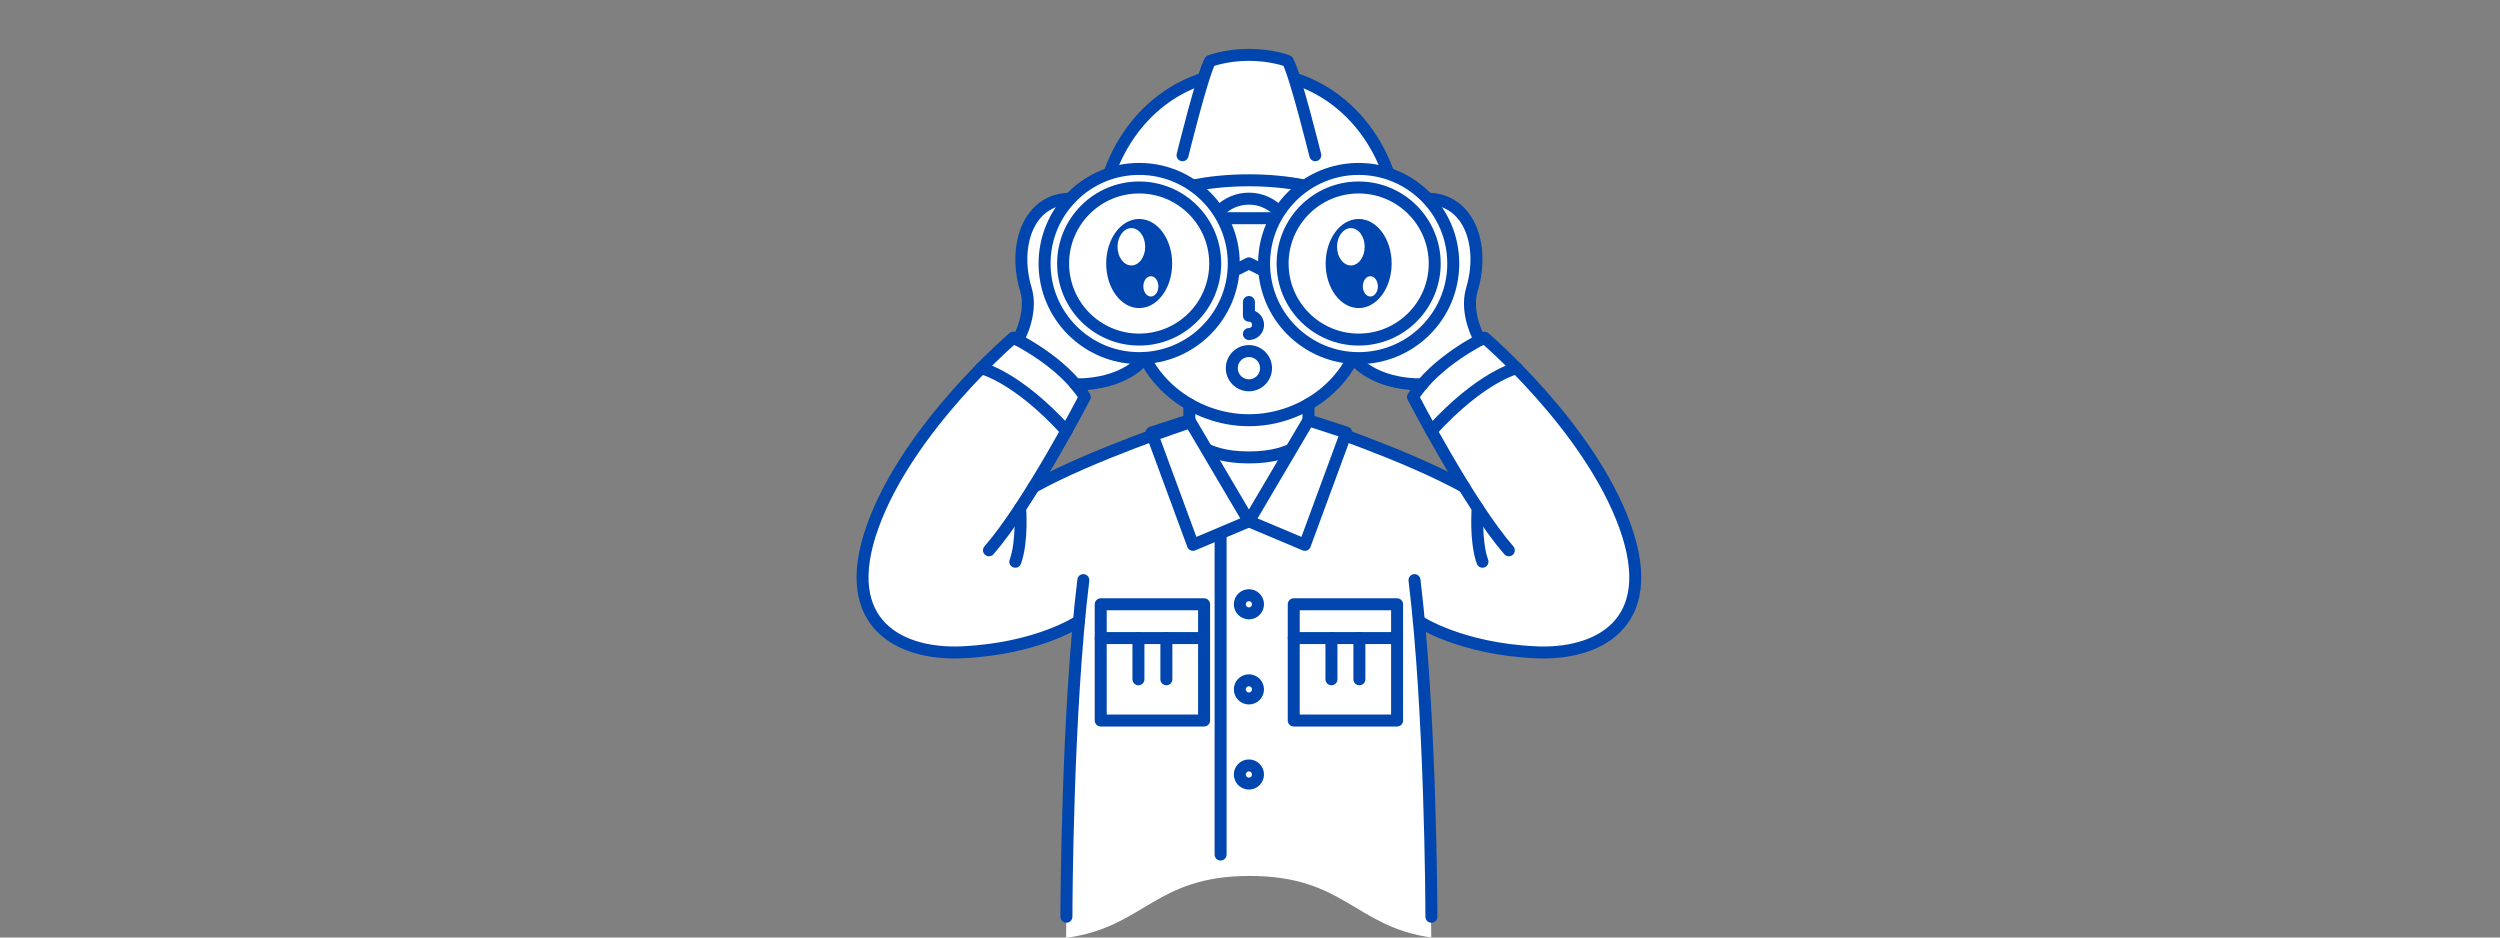 <?xml version="1.0" encoding="utf-8"?>
<!-- Generator: Adobe Illustrator 16.0.4, SVG Export Plug-In . SVG Version: 6.00 Build 0)  -->
<!DOCTYPE svg PUBLIC "-//W3C//DTD SVG 1.1//EN" "http://www.w3.org/Graphics/SVG/1.1/DTD/svg11.dtd">
<svg version="1.1" id="レイヤー_1" xmlns="http://www.w3.org/2000/svg" xmlns:xlink="http://www.w3.org/1999/xlink" x="0px"
	 y="0px" width="800px" height="300px" viewBox="0 0 800 300" enable-background="new 0 0 800 300" xml:space="preserve">
<rect x="0" y="0" width="800" height="300" fill="#808080" stroke="none"/>
<path fill="#FFFFFF" d="M307.635,208.741c24.425-1.116,37.365-9.964,37.365-9.964v0.002c-3,33.937-3.706,83.633-3.842,101.315
	c25.066-3.299,28.197-19.795,58.758-19.795c30.295,0,33.61,16.207,58.082,19.701c-0.086-14.152-0.63-65.361-3.976-101.223
	c0.004,0.004,13.086,8.848,37.502,9.964c18.998,0.867,39.967-8.478,28.491-40.338c-7.376-20.484-23.859-38.97-34.697-49.992
	l0.005,0.589h-0.005c-6.018-6-10.301-10.354-10.301-10.354s-0.58-0.02-1.562,0.505l0.095-0.221c0,0-4.886-8.424-2.512-16.333
	c4.121-13.728-0.683-28.803-14.239-28.991l-0.013,0.006c-3.394-3.603-7.65-6.38-12.452-7.979
	c-5.032-14.217-15.553-25.815-30.138-30.482c-0.82-2.573-1.562-4.62-2.114-5.613c0,0-5.025-1.985-12.433-1.985
	c-7.412,0-12.437,1.983-12.437,1.983c-0.552,0.993-1.292,3.038-2.112,5.612c-14.585,4.667-25.103,16.26-30.135,30.477
	c-4.802,1.6-9.057,4.37-12.452,7.972l-0.012-0.027c-13.56,0.188-18.361,15.227-14.239,28.954c2.375,7.908-2.513,16.259-2.513,16.259
	l0.09,0.071c-0.979-0.523-1.558-0.207-1.558-0.207S320,113,313.983,119h-0.004l0.002-0.589
	c-10.838,11.021-27.387,29.803-34.764,50.287C267.739,200.559,288.638,209.608,307.635,208.741z M419,129.339
	c6-3.528,10.876-7.339,13.946-13.339c0.001,0,0.004,0,0.004,0l-0.014-0.711c7.671,9.215,22.039,8.062,22.21,8.053
	c-1.097,1.288-2.128,2.456-3.007,3.872c0,0,1.86,4.296,5.86,10.699v-0.104c3,5.159,6.595,13.191,10.542,19.191h-0.002
	c-11.3-6-27.354-13.169-38.067-17.087l0.479-1.204L419,134.473V129.339z M341,137.805v0.049c4-6.403,6.012-10.853,6.012-10.853
	c-0.879-1.416-1.826-2.758-2.922-4.046c0.17,0.01,14.57,1.542,22.243-7.673l0.017,0.718c0.002,0,0.002,0,0.002,0
	c3.072,6,7.649,9.813,14.649,13.342v5.131l-12.301,3.944l0.234,1.495C358.218,143.831,342.062,151,330.762,157h-0.002
	C334.707,151,338,142.963,341,137.805z"/>
<path fill="none" stroke="#0046AE" stroke-width="3.834" stroke-linecap="round" stroke-linejoin="round" stroke-miterlimit="10" d="
	M419.117,135.338c0,0,31.024,10.247,49.423,20.495"/>
<path fill="none" stroke="#0046AE" stroke-width="3.834" stroke-linecap="round" stroke-linejoin="round" stroke-miterlimit="10" d="
	M454.038,198.777c0,0,13.071,8.848,37.494,9.964c18.998,0.867,39.963-8.478,28.487-40.338
	c-11.473-31.86-45.002-60.348-45.002-60.348s-15.735,7.498-22.857,18.972c0,0,17.696,34.163,30.666,49.068"/>
<path fill="none" stroke="#0046AE" stroke-width="3.834" stroke-linecap="round" stroke-linejoin="round" stroke-miterlimit="10" d="
	M472.863,162.593c0,0-0.865,10.449,1.529,17.16"/>
<path fill="none" stroke="#0046AE" stroke-width="3.834" stroke-linecap="round" stroke-linejoin="round" stroke-miterlimit="10" d="
	M485.323,117.818c0,0-11.231,2.505-27.282,20.088"/>
<path fill="none" stroke="#0046AE" stroke-width="3.834" stroke-linecap="round" stroke-linejoin="round" stroke-miterlimit="10" d="
	M455.16,122.967c0,0-14.509,0.845-22.224-8.425"/>
<path fill="none" stroke="#0046AE" stroke-width="3.834" stroke-linecap="round" stroke-linejoin="round" stroke-miterlimit="10" d="
	M473.55,108.782c0,0-4.886-8.351-2.512-16.259c4.121-13.728-0.683-28.766-14.239-28.954"/>
<path fill="#FFFFFF" stroke="#0046AE" stroke-width="3.834" stroke-linecap="round" stroke-linejoin="round" stroke-miterlimit="10" d="
	M399.649,134.473c18.358,0,34.986-13.563,36.452-31.115c10.119-3.761,11.732-11.881,10.323-18.017
	c-1.236-5.367-5.54-6.313-8.453-5.543c-1.312-28.188-16.47-42.664-38.322-42.664c-21.847,0-37.01,14.476-38.323,42.664
	c-2.912-0.77-7.219,0.176-8.45,5.543c-1.41,6.135,0.204,14.255,10.321,18.017C364.663,120.91,381.296,134.473,399.649,134.473z"/>
<path fill="#0046AE" d="M420.879,90.463c0,2.874-1.726,5.204-3.85,5.204c-2.138,0-3.858-2.33-3.858-5.204
	c0-2.875,1.721-5.207,3.858-5.207C419.153,85.257,420.879,87.589,420.879,90.463z"/>
<ellipse fill="#0046AE" cx="382.278" cy="90.463" rx="3.855" ry="5.204"/>
<path fill="none" stroke="#0046AE" stroke-width="3.834" stroke-linecap="round" stroke-linejoin="round" stroke-miterlimit="10" d="
	M399.654,96.639v4.38c1.616,0,2.932,1.319,2.932,2.939c0,1.62-1.315,2.931-2.932,2.931"/>
<path fill="none" stroke="#0046AE" stroke-width="3.834" stroke-linecap="round" stroke-linejoin="round" stroke-miterlimit="10" d="
	M380.593,129.337v9.818c0,0,3.36,7.22,19.062,7.22c15.695,0,19.057-7.22,19.057-7.22v-9.818"/>
<path fill="none" stroke="#0046AE" stroke-width="3.834" stroke-linecap="round" stroke-linejoin="round" stroke-miterlimit="10" d="
	M458.046,293.352c0-4.246-0.264-65.682-5.408-107.715"/>
<path fill="none" stroke="#0046AE" stroke-width="3.834" stroke-linecap="round" stroke-linejoin="round" stroke-miterlimit="10" d="
	M346.665,185.636c-5.14,42.033-5.407,103.469-5.407,107.715"/>
<polyline fill="none" stroke="#0046AE" stroke-width="3.834" stroke-linecap="round" stroke-linejoin="round" stroke-miterlimit="10" points="
	399.654,166.801 390.592,166.801 390.592,273.453 "/>
<path fill="#FFFFFF" stroke="#0046AE" stroke-width="3.834" stroke-linecap="round" stroke-linejoin="round" stroke-miterlimit="10" d="
	M402.559,193.371c0,1.603-1.3,2.902-2.904,2.902c-1.607,0-2.909-1.3-2.909-2.902c0-1.61,1.302-2.909,2.909-2.909
	C401.259,190.461,402.559,191.76,402.559,193.371z"/>
<path fill="#FFFFFF" stroke="#0046AE" stroke-width="3.834" stroke-linecap="round" stroke-linejoin="round" stroke-miterlimit="10" d="
	M402.559,220.605c0,1.604-1.3,2.905-2.904,2.905c-1.607,0-2.909-1.301-2.909-2.905c0-1.607,1.302-2.907,2.909-2.907
	C401.259,217.698,402.559,218.998,402.559,220.605z"/>
<path fill="#FFFFFF" stroke="#0046AE" stroke-width="3.834" stroke-linecap="round" stroke-linejoin="round" stroke-miterlimit="10" d="
	M402.559,247.844c0,1.604-1.3,2.904-2.904,2.904c-1.607,0-2.909-1.301-2.909-2.904c0-1.609,1.302-2.908,2.909-2.908
	C401.259,244.936,402.559,246.234,402.559,247.844z"/>
<path fill="#FFFFFF" stroke="#0046AE" stroke-width="3.834" stroke-linecap="round" stroke-linejoin="round" stroke-miterlimit="10" d="
	M399.654,166.801"/>
<polygon fill="#FFFFFF" stroke="#0046AE" stroke-width="3.834" stroke-linecap="round" stroke-linejoin="round" stroke-miterlimit="10" points="
	399.654,166.801 418.711,134.473 430.808,138.417 417.56,174.349 "/>
<g>
	
		<rect x="413.999" y="193.371" fill="none" stroke="#0046AE" stroke-width="3.834" stroke-linecap="round" stroke-linejoin="round" stroke-miterlimit="10" width="33.07" height="10.812"/>
	
		<polyline fill="none" stroke="#0046AE" stroke-width="3.834" stroke-linecap="round" stroke-linejoin="round" stroke-miterlimit="10" points="
		413.999,204.182 413.999,230.562 447.069,230.562 447.069,204.182 	"/>
</g>
<g>
	
		<line fill="none" stroke="#0046AE" stroke-width="3.834" stroke-linecap="round" stroke-linejoin="round" stroke-miterlimit="10" x1="426.062" y1="204.182" x2="426.062" y2="217.372"/>
	
		<line fill="none" stroke="#0046AE" stroke-width="3.834" stroke-linecap="round" stroke-linejoin="round" stroke-miterlimit="10" x1="435.002" y1="204.182" x2="435.002" y2="217.372"/>
</g>
<g>
	
		<rect x="352.229" y="193.371" fill="none" stroke="#0046AE" stroke-width="3.834" stroke-linecap="round" stroke-linejoin="round" stroke-miterlimit="10" width="33.077" height="10.812"/>
	
		<polyline fill="none" stroke="#0046AE" stroke-width="3.834" stroke-linecap="round" stroke-linejoin="round" stroke-miterlimit="10" points="
		385.307,204.182 385.307,230.562 352.229,230.562 352.229,204.182 	"/>
</g>
<g>
	
		<line fill="none" stroke="#0046AE" stroke-width="3.834" stroke-linecap="round" stroke-linejoin="round" stroke-miterlimit="10" x1="373.241" y1="204.182" x2="373.241" y2="217.372"/>
	
		<line fill="none" stroke="#0046AE" stroke-width="3.834" stroke-linecap="round" stroke-linejoin="round" stroke-miterlimit="10" x1="364.3" y1="204.182" x2="364.3" y2="217.372"/>
</g>
<polygon fill="#FFFFFF" stroke="#0046AE" stroke-width="3.834" stroke-linecap="round" stroke-linejoin="round" stroke-miterlimit="10" points="
	399.654,166.801 380.593,134.473 368.495,138.417 381.741,174.349 "/>
<g>
	<path fill="#0046AE" d="M409.532,78.498c0,0,0.062-0.026,0.178-0.074c0.143-0.06,0.326-0.128,0.541-0.204
		c0.441-0.152,1.061-0.348,1.812-0.515c1.494-0.356,3.536-0.596,5.569-0.433c0.508,0.022,1.012,0.101,1.506,0.177
		c0.496,0.057,0.973,0.196,1.437,0.298c0.466,0.092,0.896,0.266,1.31,0.394c0.417,0.124,0.793,0.288,1.138,0.443
		c0.344,0.157,0.668,0.277,0.936,0.426c0.267,0.148,0.499,0.278,0.69,0.384c0.381,0.213,0.599,0.335,0.599,0.335
		c0.559,0.312,0.758,1.019,0.445,1.577c-0.291,0.52-0.925,0.729-1.461,0.501l-0.117-0.05c0,0-0.198-0.084-0.544-0.232
		c-0.172-0.074-0.381-0.164-0.62-0.268c-0.238-0.104-0.526-0.174-0.827-0.277c-0.303-0.101-0.63-0.208-0.99-0.272
		c-0.357-0.069-0.723-0.183-1.12-0.215c-0.395-0.043-0.793-0.124-1.21-0.125c-0.414-0.02-0.832-0.045-1.254-0.018
		c-1.682,0.037-3.341,0.407-4.518,0.82c-0.592,0.197-1.063,0.403-1.377,0.549c-0.161,0.076-0.272,0.131-0.327,0.163
		c-0.081,0.043-0.124,0.066-0.124,0.066l-0.03,0.017c-0.935,0.501-2.099,0.15-2.6-0.785c-0.502-0.935-0.15-2.099,0.784-2.6
		C409.414,78.55,409.474,78.521,409.532,78.498z"/>
</g>
<g>
	<path fill="#0046AE" d="M388.099,81.949c0,0-0.043-0.023-0.125-0.066c-0.054-0.032-0.165-0.087-0.327-0.163
		c-0.313-0.146-0.785-0.352-1.376-0.548c-1.177-0.414-2.835-0.784-4.516-0.821c-0.421-0.027-0.839-0.002-1.253,0.018
		c-0.417,0.001-0.816,0.082-1.209,0.124c-0.397,0.033-0.763,0.146-1.12,0.215c-0.36,0.064-0.687,0.172-0.989,0.273
		c-0.301,0.103-0.588,0.173-0.827,0.277c-0.239,0.104-0.448,0.193-0.62,0.268c-0.346,0.148-0.543,0.233-0.543,0.233l-0.112,0.048
		c-0.588,0.251-1.269-0.021-1.521-0.609c-0.234-0.548-0.008-1.18,0.499-1.467c0,0,0.217-0.122,0.598-0.335
		c0.191-0.106,0.424-0.236,0.691-0.384c0.267-0.149,0.591-0.27,0.935-0.426c0.345-0.155,0.721-0.319,1.137-0.442
		c0.414-0.128,0.844-0.302,1.31-0.394c0.463-0.102,0.939-0.241,1.436-0.298c0.494-0.076,0.998-0.155,1.506-0.177
		c2.033-0.163,4.073,0.077,5.567,0.433c0.751,0.168,1.37,0.363,1.811,0.515c0.215,0.075,0.398,0.144,0.541,0.204
		c0.116,0.048,0.178,0.074,0.178,0.074c0.98,0.404,1.448,1.527,1.043,2.507c-0.404,0.98-1.527,1.448-2.507,1.043
		c-0.06-0.024-0.117-0.052-0.173-0.082L388.099,81.949z"/>
</g>
<path fill="#00AEEA" stroke="#00AEEA" stroke-width="3.834" stroke-linecap="round" stroke-linejoin="round" stroke-miterlimit="10" d="
	M399.654,32.741c-21.173,0-42.804,11.872-42.804,47.365c0,0,1.41-0.966,4.478-0.308l3.669,14.002c0,0,2.912-21.876,3.498-25.033
	c0.481-2.601,8.174-6.707,21.705-8.076l12.386,10.867v-6.836l11.8,8.5l-5.11-12.515c13.428,1.384,21.048,5.473,21.532,8.061
	c0.587,3.157,3.496,25.033,3.496,25.033l3.668-14.002c3.071-0.658,4.481,0.308,4.481,0.308
	C442.453,44.842,420.819,32.741,399.654,32.741z"/>
<g>
	<g>
		
			<path fill="#FFFFFF" stroke="#0046AE" stroke-width="3.834" stroke-linecap="round" stroke-linejoin="round" stroke-miterlimit="10" d="
			M447.204,67.748c-3.044-24.212-20.78-44.824-47.555-44.824c-26.772,0-44.511,20.612-47.554,44.824H447.204z"/>
		
			<path fill="none" stroke="#0046AE" stroke-width="3.834" stroke-linecap="round" stroke-linejoin="round" stroke-miterlimit="10" d="
			M440.889,67.748c0,0-15.369-10.054-41.239-10.057c-25.869,0-41.239,10.057-41.239,10.057"/>
	</g>
	
		<path fill="#FFFFFF" stroke="#0046AE" stroke-width="3.834" stroke-linecap="round" stroke-linejoin="round" stroke-miterlimit="10" d="
		M378.41,49.675c0,0,6.324-25.675,8.803-30.141c0,0,5.024-1.984,12.437-1.984c7.407,0,12.433,1.984,12.433,1.984
		c2.48,4.466,8.808,30.141,8.808,30.141"/>
</g>
<g>
	
		<path fill="#FFFFFF" stroke="#0046AE" stroke-width="3.834" stroke-linecap="round" stroke-linejoin="round" stroke-miterlimit="10" d="
		M386.472,76.749c0-7.279,5.902-13.181,13.183-13.181c7.276,0,13.177,5.902,13.177,13.181"/>
	
		<polygon fill="#FFFFFF" stroke="#0046AE" stroke-width="3.834" stroke-linecap="round" stroke-linejoin="round" stroke-miterlimit="10" points="
		428.342,98.71 399.654,84.266 370.965,98.71 370.965,84.266 370.965,69.823 399.654,69.823 428.342,69.823 428.342,84.266 	"/>
	<g>
		
			<circle fill="#FFFFFF" stroke="#0046AE" stroke-width="3.834" stroke-linecap="round" stroke-linejoin="round" stroke-miterlimit="10" cx="364.535" cy="84.327" r="30.272"/>
		
			<path fill="#FFFFFF" stroke="#0046AE" stroke-width="3.834" stroke-linecap="round" stroke-linejoin="round" stroke-miterlimit="10" d="
			M388.868,84.327c0,13.44-10.891,24.336-24.336,24.336c-13.437,0-24.335-10.896-24.335-24.336c0-13.44,10.898-24.336,24.335-24.336
			C377.978,59.991,388.868,70.887,388.868,84.327z"/>
	</g>
	<g>
		
			<circle fill="#FFFFFF" stroke="#0046AE" stroke-width="3.834" stroke-linecap="round" stroke-linejoin="round" stroke-miterlimit="10" cx="434.771" cy="84.327" r="30.271"/>
		
			<path fill="#FFFFFF" stroke="#0046AE" stroke-width="3.834" stroke-linecap="round" stroke-linejoin="round" stroke-miterlimit="10" d="
			M459.107,84.327c0,13.44-10.897,24.336-24.333,24.336c-13.443,0-24.341-10.896-24.341-24.336c0-13.44,10.897-24.336,24.341-24.336
			C448.21,59.991,459.107,70.887,459.107,84.327z"/>
	</g>
</g>
<path fill="none" stroke="#0046AE" stroke-width="3.834" stroke-linecap="round" stroke-linejoin="round" stroke-miterlimit="10" d="
	M380.182,135.338c0,0-31.021,10.247-49.42,20.495"/>
<path fill="none" stroke="#0046AE" stroke-width="3.834" stroke-linecap="round" stroke-linejoin="round" stroke-miterlimit="10" d="
	M345.264,198.777c0,0-13.072,8.848-37.497,9.964c-18.997,0.867-39.962-8.478-28.486-40.338
	c11.474-31.86,45.002-60.348,45.002-60.348s15.735,7.498,22.858,18.972c0,0-17.696,34.163-30.666,49.068"/>
<path fill="none" stroke="#0046AE" stroke-width="3.834" stroke-linecap="round" stroke-linejoin="round" stroke-miterlimit="10" d="
	M326.438,162.593c0,0,0.867,10.449-1.53,17.16"/>
<path fill="none" stroke="#0046AE" stroke-width="3.834" stroke-linecap="round" stroke-linejoin="round" stroke-miterlimit="10" d="
	M313.979,117.818c0,0,11.23,2.505,27.279,20.088"/>
<path fill="none" stroke="#0046AE" stroke-width="3.834" stroke-linecap="round" stroke-linejoin="round" stroke-miterlimit="10" d="
	M344.138,122.967c0,0,14.508,0.845,22.227-8.425"/>
<path fill="none" stroke="#0046AE" stroke-width="3.834" stroke-linecap="round" stroke-linejoin="round" stroke-miterlimit="10" d="
	M325.75,108.782c0,0,4.888-8.351,2.513-16.259c-4.122-13.728,0.682-28.766,14.239-28.954"/>
<g>
	<path fill="#0046AE" d="M445.326,84.332c0,7.872-4.729,14.253-10.552,14.253c-5.841,0-10.562-6.381-10.562-14.253
		c0-7.873,4.721-14.262,10.562-14.262C440.598,70.07,445.326,76.458,445.326,84.332z"/>
	<ellipse fill="#FFFFFF" cx="432.275" cy="78.971" rx="4.425" ry="5.974"/>
	<ellipse fill="#FFFFFF" cx="438.51" cy="91.637" rx="2.407" ry="3.249"/>
</g>
<g>
	<path fill="#0046AE" d="M375.092,84.332c0,7.872-4.731,14.253-10.56,14.253c-5.835,0-10.551-6.381-10.551-14.253
		c0-7.873,4.716-14.262,10.551-14.262C370.36,70.07,375.092,76.458,375.092,84.332z"/>
	<ellipse fill="#FFFFFF" cx="362.038" cy="78.971" rx="4.425" ry="5.974"/>
	<ellipse fill="#FFFFFF" cx="368.275" cy="91.637" rx="2.408" ry="3.249"/>
</g>
<circle fill="none" stroke="#0046AE" stroke-width="3.834" stroke-linecap="round" stroke-linejoin="round" stroke-miterlimit="10" cx="399.652" cy="117.818" r="5.477"/>
</svg>
